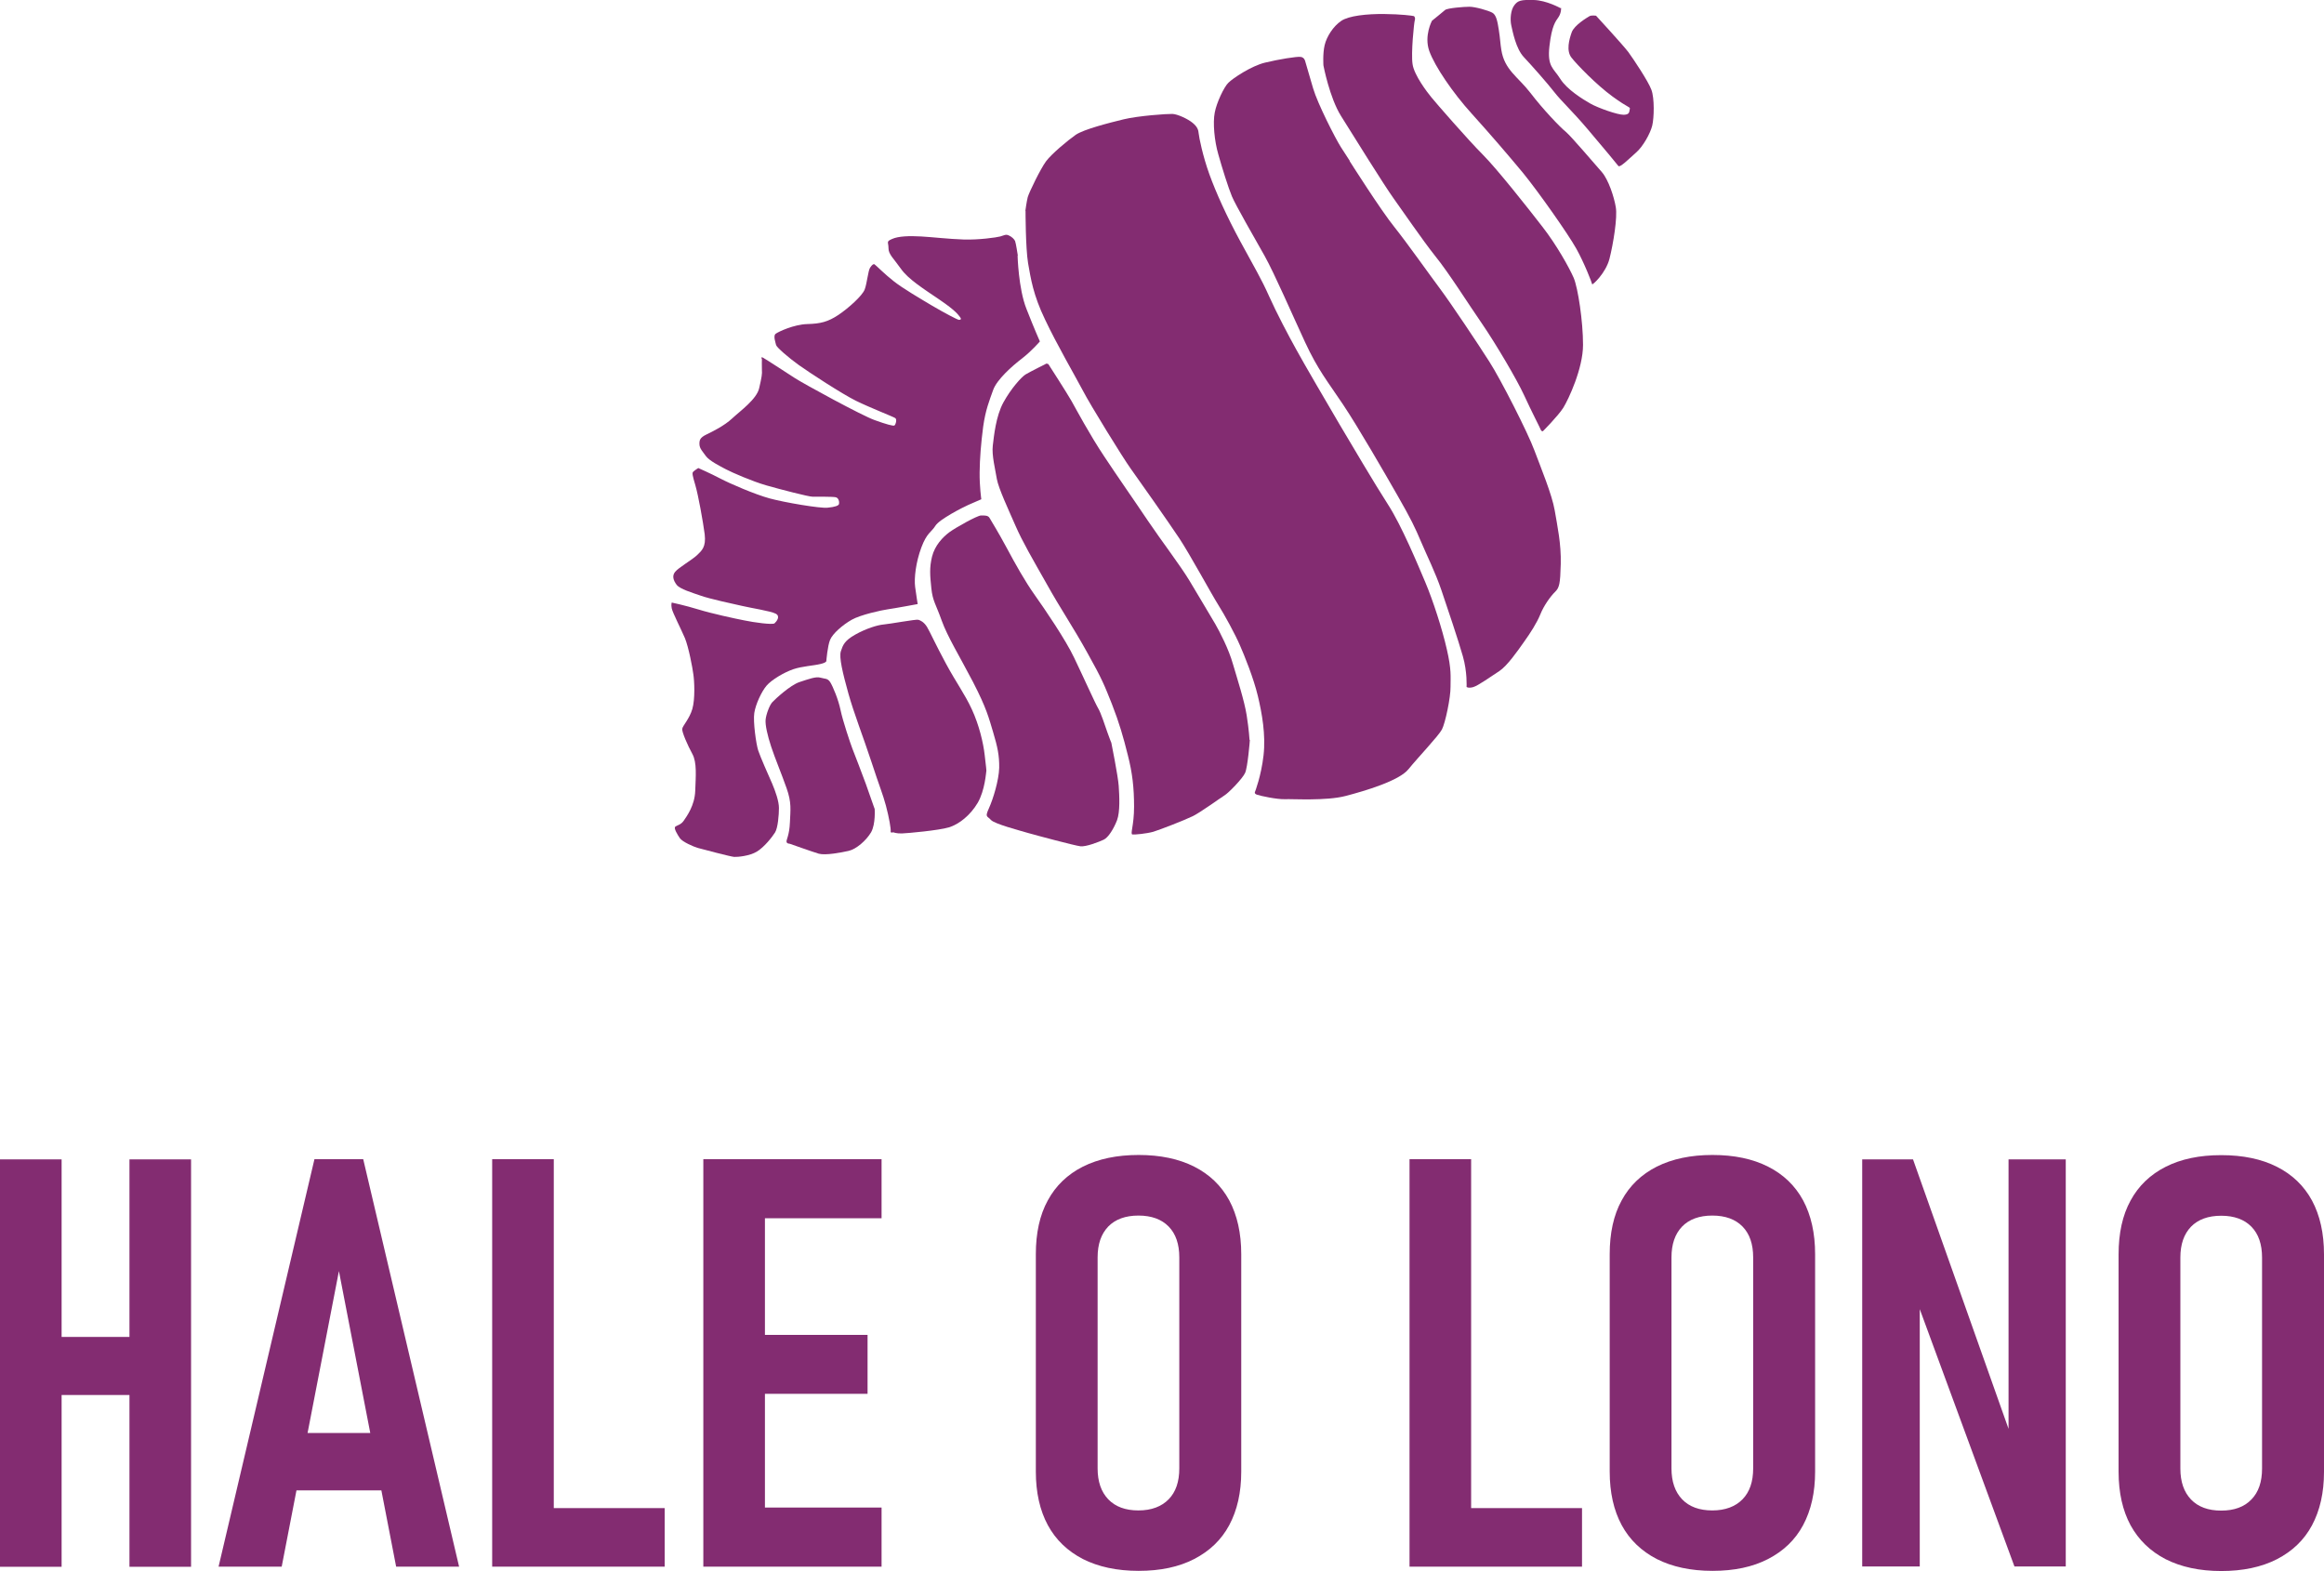 <?xml version="1.0" encoding="UTF-8"?>
<svg id="Layer_2" data-name="Layer 2" xmlns="http://www.w3.org/2000/svg" width="137.69" height="93.08" viewBox="0 0 137.69 93.08">
  <defs>
    <style>
      .cls-1 {
        fill: #832c71;
      }
    </style>
  </defs>
  <g id="Layer_1-2" data-name="Layer 1">
    <g>
      <path class="cls-1" d="m60.29,15.17s.05,1.93.52,3.12c.47,1.2.8,1.94.8,1.94,0,0-.48.56-1.06,1.01-.59.45-1.49,1.25-1.71,1.87-.22.62-.45,1.17-.59,2.17-.13.99-.2,1.88-.21,2.71-.01.83.1,1.59.1,1.59,0,0-.49.21-.78.34-.29.13-1.7.84-1.94,1.23-.24.39-.5.4-.83,1.28-.33.88-.44,1.83-.37,2.35.07.52.15,1.01.15,1.01,0,0-1.4.26-1.77.31-.36.05-1.61.32-2.14.62-.53.3-1.13.82-1.28,1.19-.15.36-.22,1.23-.22,1.23,0,0,.05.11-.35.2-.4.1-1.08.13-1.61.31s-1.28.62-1.58.97c-.3.35-.65,1.1-.73,1.62-.08.52.11,1.85.23,2.22.12.37.63,1.52.83,1.97.19.45.4,1.04.4,1.44,0,.4-.06,1.18-.23,1.45-.17.27-.63.86-1.07,1.13-.43.27-1.16.33-1.35.32-.19-.01-1.9-.46-2.15-.53-.25-.07-.92-.36-1.07-.58-.15-.22-.38-.6-.27-.68.11-.09.34-.11.51-.37.17-.25.64-.89.67-1.75.03-.86.11-1.68-.17-2.19-.28-.51-.63-1.31-.6-1.49.03-.19.43-.59.6-1.18.17-.59.12-1.65.06-2.04-.05-.4-.28-1.61-.5-2.15-.23-.54-.73-1.51-.78-1.76-.05-.24,0-.35,0-.35,0,0,.8.17,1.58.41.78.24,2.16.54,2.73.65.57.12,1.67.27,1.78.17.11-.1.37-.41.07-.57-.3-.16-1.49-.34-1.99-.46-.5-.11-1.97-.43-2.46-.61-.49-.17-1.23-.39-1.42-.64-.19-.25-.29-.53-.09-.77.2-.25,1.02-.72,1.3-.99.28-.27.54-.48.45-1.24-.1-.76-.38-2.31-.55-2.89-.17-.58-.2-.72-.14-.8.06-.07.31-.23.31-.23,0,0,.73.32,1.3.62.57.3,2.05.94,2.93,1.18.88.24,3,.6,3.43.55.43-.04.67-.12.68-.23.02-.1-.01-.35-.2-.39-.19-.04-1.12-.03-1.36-.03-.24,0-1.9-.43-2.74-.67-.84-.24-2.05-.77-2.39-.95-.35-.18-1.01-.52-1.2-.79-.19-.27-.37-.44-.38-.69-.01-.25.03-.4.4-.58.37-.18,1.07-.52,1.54-.96.47-.44,1.46-1.14,1.6-1.8.15-.65.18-.84.16-1.07-.01-.23,0-.64,0-.64,0,0-.1-.18.08-.08.18.1,1.3.83,1.84,1.18.53.35,4.06,2.27,4.76,2.51.69.25,1.1.36,1.17.32s.17-.36.05-.44c-.12-.08-1.48-.61-2.32-1.02-.83-.41-2.79-1.69-3.39-2.12-.6-.43-1.32-1.05-1.35-1.19-.03-.14-.18-.54-.03-.66.15-.12,1.09-.56,1.88-.58.78-.02,1.22-.13,1.84-.54.61-.41,1.42-1.14,1.56-1.51.14-.37.2-1.11.32-1.29.12-.18.2-.23.26-.2.06.03.62.6,1.15,1.01.52.41,1.54,1.01,2.28,1.45.75.44,1.48.82,1.57.83.08,0,.18-.02.07-.16-.11-.14-.24-.37-1.21-1.03-.97-.66-1.86-1.22-2.29-1.83-.43-.61-.75-.87-.74-1.23,0-.36-.16-.38.21-.54.37-.17,1.02-.19,1.73-.15.71.04,1.6.15,2.51.18.9.03,1.95-.12,2.17-.18.22-.06.33-.15.51-.06.18.08.32.22.37.33.05.12.16.85.16.85"/>
      <path class="cls-1" d="m60.76,12.5s0,2.18.15,3.09c.16.91.3,1.88,1.01,3.35.7,1.48,1.77,3.32,2.23,4.19.45.87,2.39,4.01,2.83,4.62.44.61,2.29,3.24,2.9,4.16s1.93,3.35,2.3,3.93c.37.58,1.02,1.78,1.28,2.39.27.61.81,1.95,1.06,2.99.25,1.04.48,2.32.34,3.54-.14,1.22-.5,2.14-.5,2.14,0,0-.08.11.1.18.18.07,1.21.29,1.67.27.46-.02,2.44.11,3.59-.19,1.15-.3,3.18-.9,3.73-1.59.56-.69,1.78-1.97,1.98-2.35.2-.38.52-1.91.51-2.53,0-.62.06-1.01-.22-2.22-.27-1.2-.83-2.92-1.27-3.96-.44-1.04-1.4-3.35-2.21-4.61-.82-1.27-2.21-3.64-2.89-4.78-.67-1.14-2.11-3.6-2.55-4.41-.45-.81-1.17-2.17-1.62-3.18-.45-1.01-.85-1.67-1.68-3.2s-1.46-2.93-1.85-4.01-.61-2.18-.63-2.4c-.02-.22-.07-.4-.36-.64-.29-.24-.9-.52-1.2-.53-.31-.01-2.03.11-2.89.32-.86.21-2.36.59-2.84.92-.47.33-1.42,1.12-1.75,1.56-.33.44-1.01,1.85-1.09,2.13-.07.28-.14.81-.14.81"/>
      <path class="cls-1" d="m74.05,43.84c0,.06-.13,1.62-.28,1.95-.15.34-.99,1.2-1.23,1.34-.23.14-1.39.99-1.88,1.23-.49.24-1.94.8-2.33.92-.39.11-1.1.18-1.24.16-.14-.03.1-.53.1-1.65,0-1.12-.1-2-.37-3.05-.26-1.05-.51-1.92-.94-3.02-.44-1.1-.56-1.44-1.45-3.03-.88-1.59-1.58-2.59-2.42-4.1-.85-1.5-1.43-2.49-1.84-3.43-.41-.94-1.01-2.22-1.11-2.78-.09-.56-.31-1.41-.24-1.98.07-.57.18-1.74.63-2.56.45-.82,1.07-1.51,1.32-1.66s1.23-.64,1.23-.64l.11.03s1.11,1.72,1.38,2.2,1.07,1.98,1.93,3.27c.86,1.3,1.77,2.59,2.58,3.8.81,1.2,1.92,2.65,2.47,3.56.54.92,1.27,2.11,1.53,2.57.26.45.8,1.49,1.05,2.38.26.89.67,2.15.81,3.02.14.88.17,1.46.17,1.46"/>
      <path class="cls-1" d="m65.84,43.99s.4,1.98.44,2.57c.04.59.09,1.54-.1,2.04-.19.49-.51,1.02-.79,1.15-.28.13-1.04.43-1.38.39-.34-.04-2.62-.65-3.11-.79-.5-.15-1.97-.53-2.19-.77-.22-.25-.37-.14-.12-.69.25-.55.59-1.66.61-2.4.01-.74-.1-1.24-.36-2.11-.26-.86-.38-1.4-1.19-2.97-.82-1.57-1.51-2.68-1.86-3.65-.34-.96-.53-1.14-.61-1.9-.08-.77-.12-1.22.04-1.88.17-.67.63-1.15,1.03-1.45.4-.29,1.64-.98,1.87-.99.23,0,.42-.01.51.15.09.16.51.83,1.02,1.78.51.95,1.07,1.96,1.66,2.79s1.83,2.65,2.33,3.71c.51,1.06,1.26,2.73,1.42,2.99.16.26.41,1.03.55,1.43.14.4.23.61.23.61"/>
      <path class="cls-1" d="m58.44,45.66c-.02.1-.08,1.15-.51,1.9-.44.75-1.12,1.28-1.71,1.46-.6.18-2.46.35-2.79.36-.33.01-.51-.07-.51-.07,0,0-.17.07-.15-.06.02-.13-.09-.8-.28-1.51-.19-.71-.36-1.07-.86-2.6-.5-1.52-1.04-2.88-1.37-4.07-.33-1.19-.56-2.13-.44-2.49.12-.36.21-.62.85-.98.64-.36,1.32-.57,1.68-.6.36-.03,1.93-.32,2.06-.28.12.04.32.12.51.42.18.3.5,1.02,1.12,2.17.62,1.15,1.11,1.79,1.54,2.72s.68,1.99.76,2.71c.09.72.1.92.1.92"/>
      <path class="cls-1" d="m51.82,47.91s.07.9-.21,1.4c-.29.49-.88,1-1.32,1.1-.44.1-1.38.28-1.78.17-.4-.12-1.72-.59-1.72-.59,0,0-.18,0-.19-.12-.02-.11.17-.39.2-1.14.03-.75.11-1.17-.2-2.04-.31-.88-.69-1.78-.91-2.45-.22-.67-.36-1.29-.33-1.6.03-.31.23-.86.4-1.04.17-.18,1.06-1.01,1.61-1.19.55-.18.98-.34,1.24-.26.26.08.42.02.58.27.16.26.48,1.02.61,1.65.13.63.58,1.97.7,2.28.12.31.61,1.57.8,2.1s.51,1.45.51,1.45"/>
      <path class="cls-1" d="m79.96,9.54s1.87,2.95,2.66,3.92c.78.98,2.05,2.78,2.7,3.65s2.26,3.28,2.92,4.32c.67,1.04,2.29,4.22,2.67,5.26.39,1.04,1.04,2.61,1.2,3.54.16.94.39,1.99.36,3.18-.03,1.18-.08,1.41-.34,1.66-.26.25-.67.82-.87,1.33-.21.51-.58,1.09-.96,1.62-.38.54-1,1.43-1.47,1.74-.48.31-1.26.87-1.55.95-.29.08-.39-.01-.39-.01,0,0,.05-.88-.22-1.82-.27-.95-.91-2.85-1.27-3.91-.36-1.06-.86-2.05-1.21-2.88-.35-.83-.6-1.35-1.39-2.73-.79-1.38-2.3-4-3.22-5.38-.92-1.38-1.49-2.05-2.26-3.71-.77-1.66-1.8-4.04-2.39-5.1-.6-1.06-1.73-3.03-1.94-3.53-.21-.5-.59-1.71-.81-2.5-.23-.79-.33-1.87-.21-2.47.11-.59.55-1.52.81-1.77.25-.25,1.34-.99,2.17-1.19.83-.2,1.88-.37,2.11-.34.23.03.27.26.27.26,0,0,.2.7.47,1.61.27.91,1.31,2.95,1.64,3.47.33.52.53.82.53.82"/>
      <path class="cls-1" d="m78.41,3.88s.36,1.9,1.04,2.99c.68,1.09,2.58,4.14,3.1,4.86.52.72,1.71,2.47,2.49,3.45.79.97,1.99,2.88,2.78,4.02.78,1.14,2.04,3.26,2.48,4.22.44.96.96,1.96.99,2.05.03.09.12.08.12.08,0,0,.89-.89,1.21-1.39.31-.5,1.17-2.33,1.17-3.73,0-1.4-.3-3.36-.55-3.96-.26-.6-1.01-1.95-1.86-3.04-.85-1.1-2.69-3.43-3.54-4.28-.85-.85-2.81-3.1-3.04-3.39-.24-.29-1.02-1.31-1.11-1.96-.1-.65.09-2.48.13-2.59.04-.11.01-.24-.07-.26-.08-.02-.72-.11-1.74-.12-1.02-.01-2.1.1-2.55.41-.46.31-.86.92-.98,1.44-.12.51-.07,1.21-.07,1.21"/>
      <path class="cls-1" d="m84.84,1.23s-.48.89-.16,1.79c.32.9,1.4,2.49,2.52,3.72,1.11,1.23,2.09,2.37,3.03,3.5.93,1.14,2.68,3.63,3.16,4.49.48.86.93,2.03.94,2.11,0,.08.81-.65,1.03-1.52.22-.87.48-2.45.37-3.05-.1-.6-.43-1.62-.83-2.08-.41-.46-1.79-2.09-2.13-2.38-.35-.28-1.36-1.34-2.1-2.31-.74-.96-1.53-1.35-1.72-2.54-.06-.35-.07-.69-.15-1.19-.08-.51-.15-.89-.39-1.02-.24-.13-1.01-.35-1.35-.35s-1.31.08-1.44.19c-.12.11-.77.63-.77.63"/>
      <path class="cls-1" d="m92.45.48s-.82-.46-1.58-.48c-.76-.02-.94.03-1.15.31-.22.28-.26.85-.18,1.2s.27,1.37.74,1.87c.47.5,1.39,1.54,1.81,2.08s1.01,1.06,1.97,2.19c.96,1.13,1.73,2.06,1.82,2.18.09.13.63-.42,1.05-.79.42-.36.85-1.15.96-1.6.11-.45.14-1.62-.05-2.12-.18-.5-1.07-1.83-1.37-2.24-.31-.41-1.91-2.15-1.91-2.15,0,0-.28-.04-.39.03-.12.07-.9.53-1.05.95-.15.42-.34,1.1-.01,1.51.33.42,1.47,1.6,2.43,2.3.96.7,1.06.61,1.02.74-.04.13.02.33-.35.34-.37.01-1.54-.41-1.98-.66-.44-.25-1.39-.83-1.79-1.47-.4-.64-.78-.71-.64-1.94.14-1.23.37-1.47.54-1.72.17-.26.15-.54.15-.54"/>
      <path class="cls-1" d="m129.81,88.84c-.42-.44-.63-1.05-.63-1.83v-12.5c0-.79.21-1.39.63-1.83.42-.43,1.02-.65,1.79-.65s1.37.22,1.79.65c.42.43.63,1.04.63,1.83v12.5c0,.79-.21,1.4-.63,1.83-.42.44-1.02.66-1.79.66s-1.37-.22-1.79-.66m5.09,3.54c.91-.47,1.61-1.13,2.08-2.01s.71-1.93.71-3.17v-12.88c0-1.25-.24-2.31-.71-3.19-.48-.88-1.17-1.54-2.08-2-.91-.46-2.01-.69-3.3-.69s-2.38.23-3.29.69c-.91.46-1.61,1.13-2.08,2-.48.87-.71,1.94-.71,3.19v12.88c0,1.24.24,2.3.71,3.17.48.87,1.17,1.54,2.08,2.01.91.46,2.01.7,3.29.7s2.38-.23,3.3-.7m-21.16.43v-17.1l-.48.55,6.09,16.55h3.04v-24.12h-3.39v17.85l.48-.53-6.14-17.32h-3.01v24.12h3.4Zm-14.08-3.98c-.42-.44-.63-1.05-.63-1.83v-12.5c0-.79.21-1.39.63-1.83.42-.43,1.02-.65,1.79-.65s1.37.22,1.79.65c.42.43.63,1.04.63,1.83v12.5c0,.79-.21,1.4-.63,1.83s-1.02.66-1.79.66-1.37-.22-1.79-.66m5.09,3.54c.91-.47,1.61-1.13,2.08-2.01s.71-1.93.71-3.17v-12.88c0-1.25-.24-2.31-.71-3.19-.48-.88-1.17-1.54-2.08-2-.91-.46-2.01-.69-3.29-.69s-2.38.23-3.3.69c-.91.46-1.61,1.13-2.08,2-.48.87-.71,1.94-.71,3.19v12.88c0,1.24.24,2.3.71,3.17s1.17,1.54,2.08,2.01c.91.46,2.01.7,3.3.7s2.38-.23,3.29-.7m-11.02-3.02h-8.52v3.47h8.52v-3.47Zm-6.57-20.67h-3.65v24.14h3.65v-24.14Zm-21.5,20.15c-.42-.44-.63-1.05-.63-1.83v-12.5c0-.79.21-1.39.63-1.83.42-.43,1.02-.65,1.79-.65s1.37.22,1.79.65c.42.43.63,1.04.63,1.83v12.5c0,.79-.21,1.4-.63,1.83s-1.02.66-1.79.66-1.37-.22-1.79-.66m5.09,3.54c.91-.47,1.61-1.13,2.08-2.01s.71-1.93.71-3.17v-12.88c0-1.25-.24-2.31-.71-3.19-.48-.88-1.17-1.54-2.08-2-.91-.46-2.01-.69-3.29-.69s-2.38.23-3.3.69c-.91.46-1.61,1.13-2.08,2-.48.87-.71,1.94-.71,3.19v12.88c0,1.24.24,2.3.71,3.17s1.17,1.54,2.08,2.01c.91.46,2.01.7,3.3.7s2.38-.23,3.29-.7m-18.52-23.69h-8.82v3.5h8.82v-3.5Zm-.83,10.41h-7.98v3.49h7.98v-3.49Zm.83,10.23h-8.82v3.5h8.82v-3.5Zm-6.91-20.64h-3.65v24.14h3.65v-24.14Zm-5.94,20.67h-8.52v3.47h8.52v-3.47Zm-6.57-20.67h-3.65v24.14h3.65v-24.14Zm-9.23,16.22h-6.87v3.4h6.87v-3.4Zm-6.89,7.92l3.39-17.51,3.39,17.51h3.73l-5.68-24.14h-2.89l-5.68,24.14h3.74Zm-6.91-13.61H2.04v3.44h7.74v-3.44Zm-6.13-10.52H0v24.14h3.65v-24.14Zm7.67,0h-3.65v24.14h3.65v-24.14Z"/>
    </g>
  </g>
</svg>